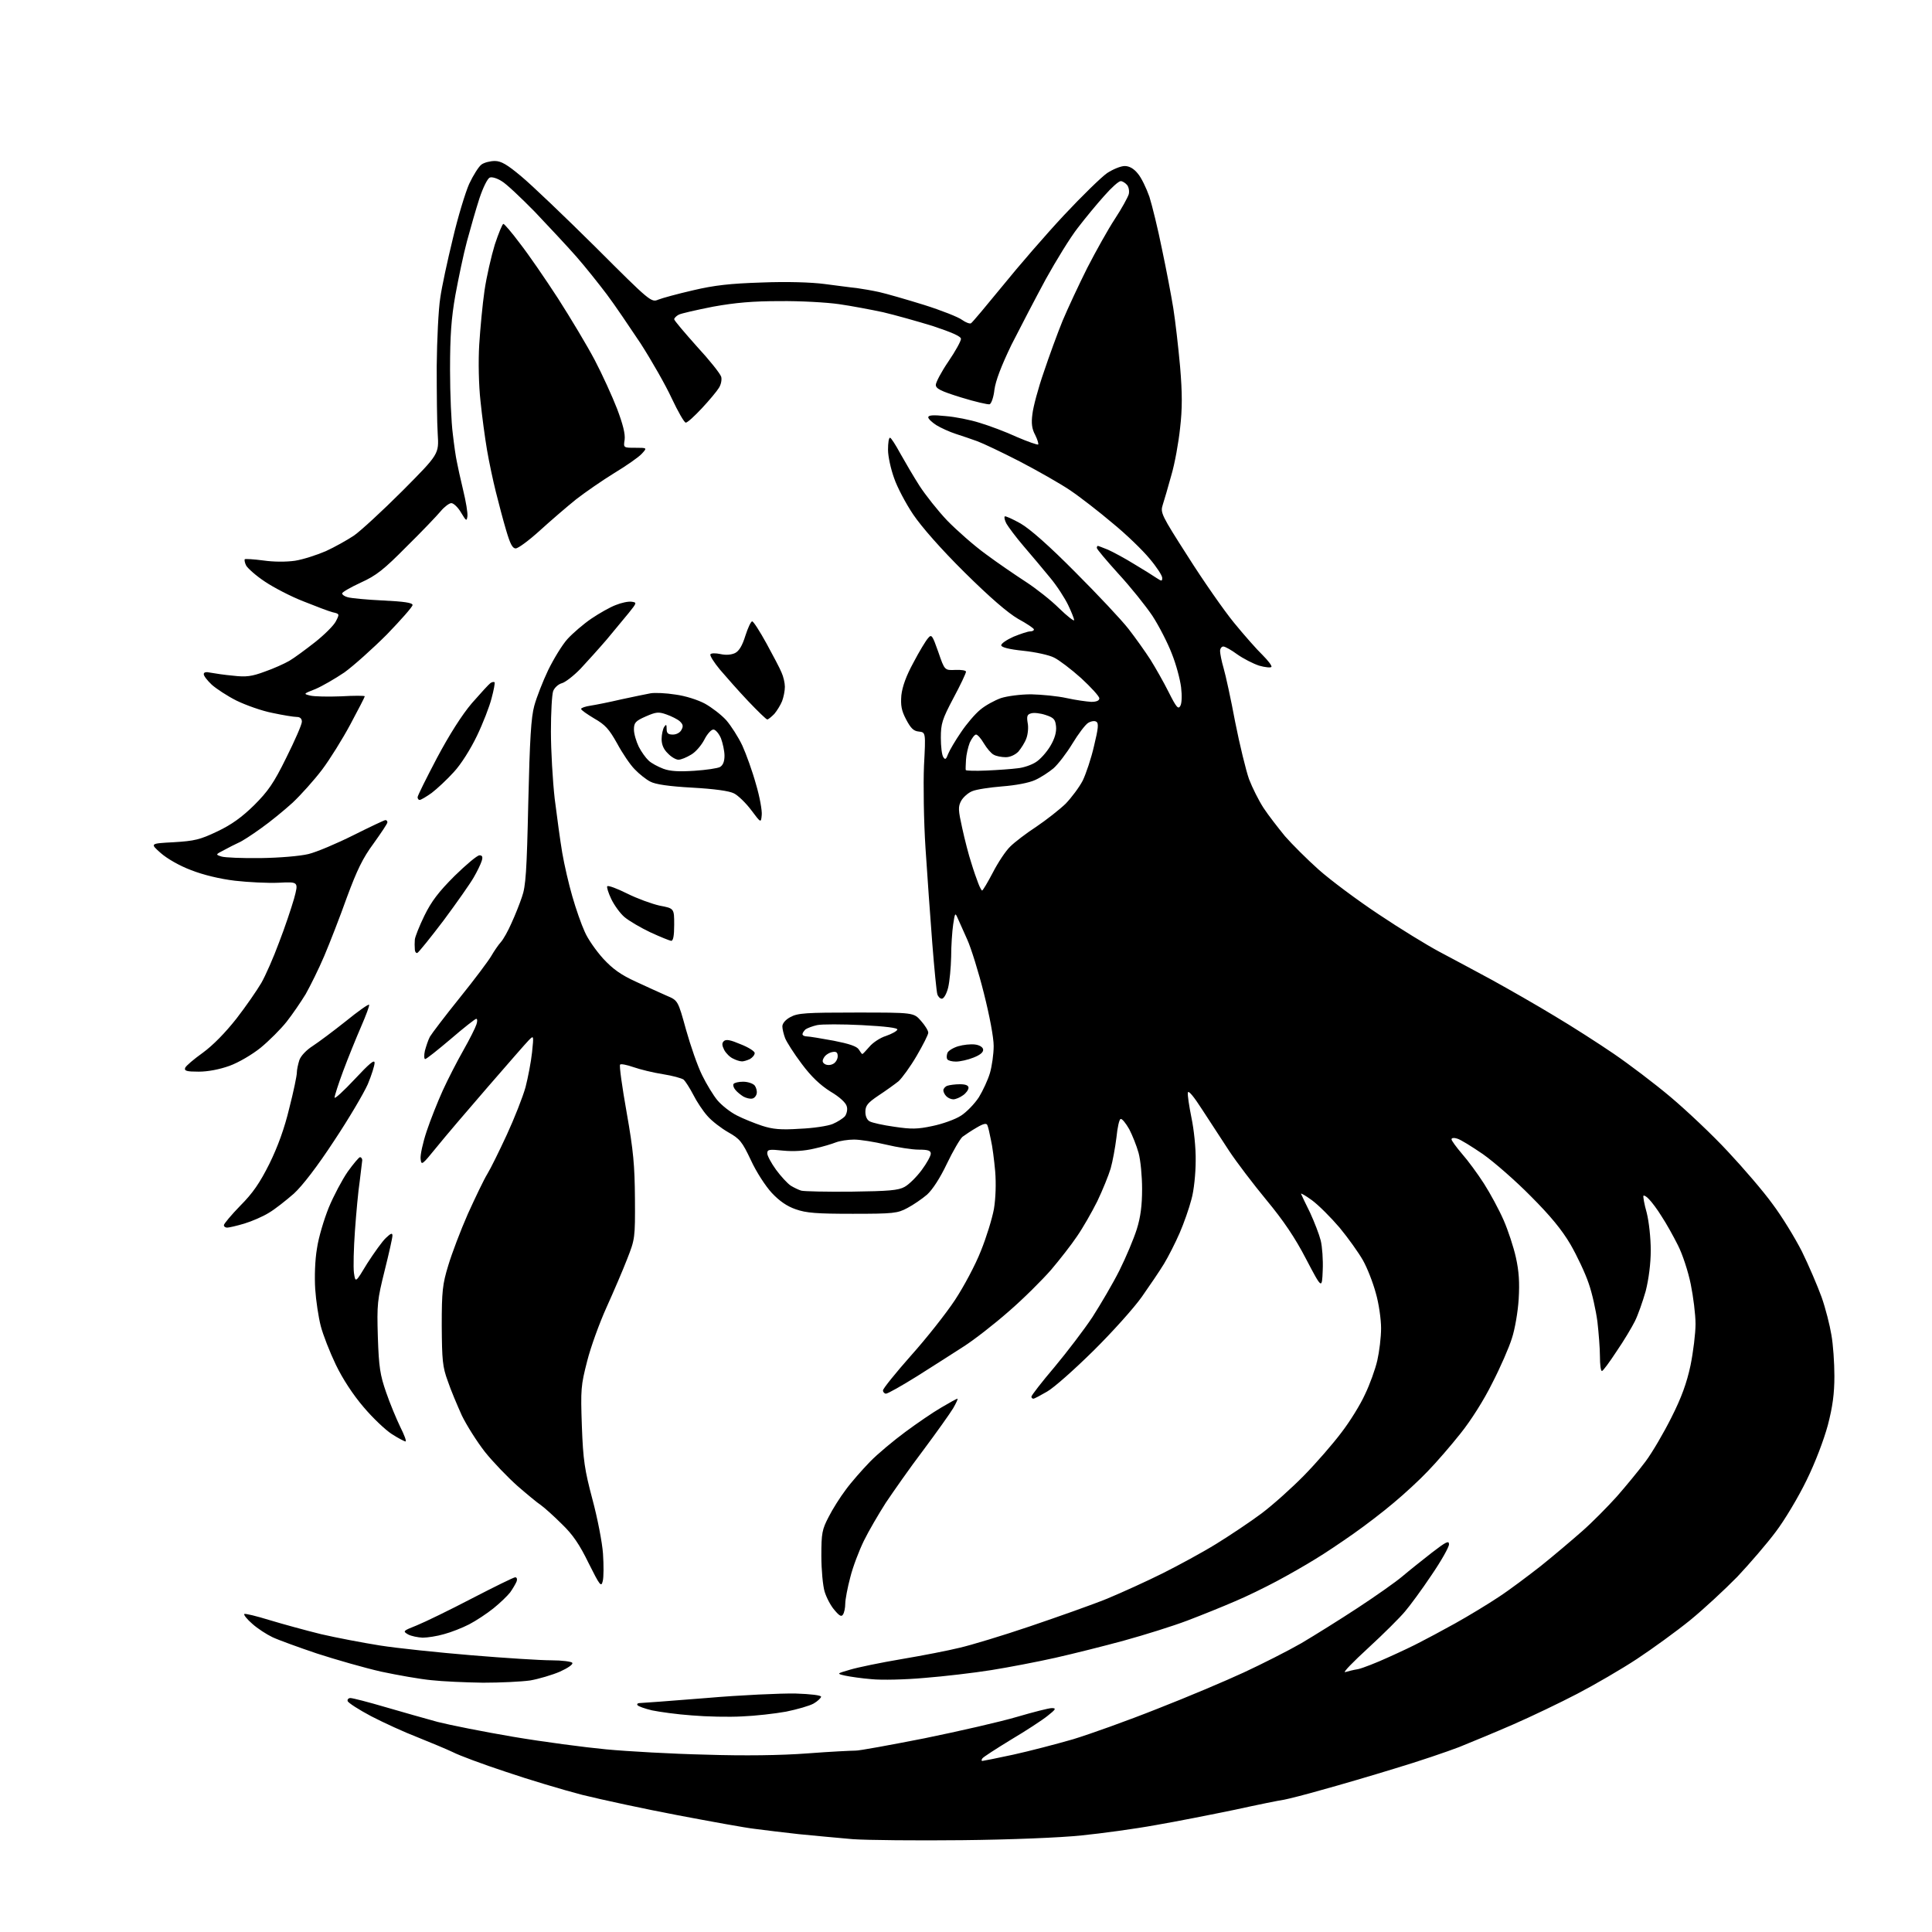 <?xml version="1.0" encoding="UTF-8" standalone="no"?>
<svg 
  version="1.1" 
  xmlns="http://www.w3.org/2000/svg" 
  xmlns:xlink="http://www.w3.org/1999/xlink" 
  xmlns:svg="http://www.w3.org/2000/svg"
  xmlns:rdf="http://www.w3.org/1999/02/22-rdf-syntax-ns#"
  xmlns:cc="http://creativecommons.org/ns#"
  xmlns:dc="http://purl.org/dc/elements/1.1/"
  viewBox="0 0 768 768"
  width="768"
  height="768"
>
<style>svg {background-color: white; }</style>"
<path stroke="none" fill="black" fill-rule="evenodd" d="M382.5,731.5C364.4,731.7 344.8,731.5 339.0,731.1C333.2,730.6 323.6,729.7 317.5,729.1C311.4,728.4 303.6,727.5 300.0,727.0C296.4,726.6 282.7,724.1 269.5,721.6C256.3,719.1 239.2,715.4 231.5,713.5C223.8,711.5 210.1,707.4 201.0,704.3C191.9,701.3 182.5,697.8 180.0,696.5C177.5,695.3 171.2,692.7 166.0,690.6C160.8,688.6 152.5,684.8 147.5,682.2C142.6,679.6 138.4,676.9 138.2,676.2C138.0,675.6 138.5,675.0 139.3,675.0C140.2,675.0 146.4,676.6 153.2,678.6C160.0,680.6 169.3,683.2 174.0,684.5C178.7,685.7 192.2,688.4 204.0,690.4C215.8,692.4 232.5,694.6 241.0,695.4C249.5,696.2 267.3,697.2 280.5,697.5C295.8,698.0 310.5,697.8 321.0,697.0C330.1,696.3 338.6,695.9 340.0,695.9C341.3,696.0 353.7,693.7 367.5,691.0C381.2,688.2 397.8,684.4 404.2,682.5C410.7,680.6 416.9,679.0 418.1,679.0C420.0,679.0 419.7,679.5 416.4,682.1C414.3,683.8 407.7,688.1 401.8,691.6C395.9,695.2 390.8,698.5 390.5,699.0C390.1,699.6 390.1,700.0 390.5,700.0C390.8,700.0 396.3,698.9 402.8,697.5C409.2,696.1 419.9,693.3 426.5,691.4C433.1,689.4 448.2,684.0 460.0,679.3C471.8,674.7 487.4,668.1 494.5,664.8C501.6,661.5 511.9,656.3 517.3,653.2C522.7,650.0 532.8,643.7 539.8,639.1C546.8,634.5 554.8,628.9 557.5,626.6C560.2,624.3 565.5,620.1 569.2,617.2C574.9,612.8 576.0,612.3 576.0,613.9C576.0,615.0 572.9,620.5 569.0,626.2C565.2,631.9 560.4,638.4 558.5,640.6C556.6,642.9 550.1,649.4 544.0,655.0C537.9,660.6 533.7,664.9 534.7,664.7C535.7,664.4 538.0,663.8 539.9,663.5C541.7,663.1 547.1,661.0 551.9,658.8C556.6,656.7 562.3,654.0 564.5,652.8C566.7,651.7 572.9,648.4 578.3,645.4C583.7,642.4 591.6,637.6 595.8,634.8C600.1,632.0 607.5,626.4 612.5,622.5C617.5,618.5 624.8,612.3 628.9,608.7C632.9,605.2 639.1,598.9 642.7,594.9C646.3,590.8 651.4,584.6 654.1,581.0C656.8,577.4 661.4,569.5 664.4,563.5C668.4,555.6 670.5,549.8 672.0,542.8C673.1,537.4 674.0,530.0 674.0,526.3C674.0,522.5 673.1,515.4 672.1,510.5C671.1,505.5 668.8,498.5 667.0,495.0C665.2,491.4 662.3,486.2 660.5,483.5C658.8,480.7 656.5,477.7 655.5,476.7C654.6,475.7 653.6,475.1 653.3,475.3C653.1,475.6 653.6,478.6 654.6,482.1C655.5,485.7 656.2,492.2 656.2,497.0C656.2,502.3 655.4,508.4 654.2,513.2C653.0,517.4 651.1,522.8 649.9,525.2C648.7,527.6 645.5,533.0 642.6,537.2C639.8,541.5 637.2,545.0 636.8,545.0C636.3,545.0 636.0,542.4 636.0,539.2C636.0,536.0 635.5,529.8 635.0,525.4C634.4,520.9 632.9,514.0 631.5,510.1C630.2,506.2 626.9,499.2 624.3,494.7C620.9,488.9 616.3,483.3 608.5,475.5C602.5,469.4 593.9,461.9 589.5,458.8C585.1,455.8 580.5,452.9 579.2,452.6C578.0,452.2 577.0,452.3 577.0,452.9C577.0,453.4 578.9,456.0 581.2,458.7C583.5,461.3 587.4,466.6 589.9,470.5C592.4,474.4 595.9,480.9 597.7,485.0C599.5,489.1 601.7,495.8 602.6,499.9C603.8,505.3 604.1,509.8 603.7,516.4C603.4,521.4 602.2,528.4 601.0,532.0C599.9,535.6 596.4,543.6 593.2,549.8C589.9,556.5 584.7,564.7 580.6,569.8C576.8,574.6 571.0,581.3 567.6,584.8C564.3,588.3 558.1,594.0 554.0,597.4C549.9,600.9 542.7,606.4 538.0,609.7C533.3,613.0 526.5,617.6 522.8,619.8C519.1,622.1 512.3,626.0 507.6,628.5C502.9,631.0 495.4,634.7 490.8,636.6C486.2,638.6 477.8,642.0 472.0,644.2C466.2,646.4 455.0,649.9 447.0,652.1C439.0,654.3 426.6,657.4 419.5,659.0C412.4,660.6 400.9,662.8 394.0,663.9C387.1,665.0 375.2,666.4 367.5,667.0C359.8,667.7 350.4,667.9 346.5,667.5C342.6,667.2 337.9,666.5 336.0,666.1C332.5,665.3 332.5,665.3 338.0,663.7C341.0,662.8 350.2,660.9 358.5,659.5C366.8,658.1 377.1,656.1 381.5,655.0C385.9,654.0 398.5,650.2 409.4,646.5C420.3,642.8 434.2,637.9 440.1,635.5C446.1,633.0 456.0,628.5 462.2,625.4C468.4,622.3 478.0,617.1 483.5,613.7C489.0,610.3 497.1,604.9 501.5,601.6C505.9,598.3 513.5,591.5 518.4,586.5C523.2,581.6 529.9,573.9 533.2,569.5C536.6,565.1 540.8,558.3 542.6,554.3C544.5,550.4 546.7,544.3 547.5,540.8C548.3,537.3 549.0,531.6 549.0,528.0C549.0,524.4 548.1,518.1 546.9,514.0C545.8,509.9 543.5,504.0 541.8,501.0C540.1,498.0 535.9,492.1 532.5,488.0C529.0,483.9 524.1,479.0 521.5,477.1C518.9,475.2 516.9,474.1 517.2,474.6C517.4,475.1 519.0,478.5 520.8,482.1C522.5,485.8 524.4,490.7 525.0,493.1C525.6,495.5 526.0,500.9 525.8,505.0C525.5,512.5 525.5,512.5 519.2,500.5C514.8,492.0 510.2,485.2 503.4,477.0C498.2,470.7 491.5,461.9 488.6,457.5C485.7,453.1 480.9,445.7 477.9,441.1C474.5,435.8 472.4,433.3 472.2,434.3C472.0,435.2 472.7,439.7 473.6,444.2C474.6,448.9 475.4,456.4 475.3,461.5C475.3,466.4 474.6,473.4 473.6,476.8C472.7,480.3 470.6,486.3 468.9,490.2C467.2,494.1 464.4,499.6 462.7,502.4C461.0,505.2 457.0,511.1 453.9,515.5C450.8,519.9 442.1,529.6 434.6,537.0C427.1,544.4 418.9,551.7 416.2,553.2C413.6,554.7 411.2,556.0 410.8,556.0C410.3,556.0 410.0,555.6 410.0,555.2C410.0,554.7 414.1,549.4 419.2,543.4C424.2,537.4 431.0,528.5 434.3,523.5C437.5,518.5 442.4,510.2 445.0,505.0C447.6,499.8 450.7,492.4 451.9,488.6C453.4,483.8 454.0,479.2 454.0,472.6C454.0,467.6 453.4,461.2 452.6,458.3C451.8,455.4 450.1,451.2 448.9,448.9C447.6,446.6 446.1,444.7 445.5,444.8C444.9,444.9 444.2,448.2 443.8,452.2C443.3,456.2 442.3,461.7 441.5,464.5C440.7,467.2 438.3,473.1 436.2,477.5C434.0,481.9 430.4,488.2 428.1,491.5C425.9,494.8 421.2,500.8 417.8,504.8C414.3,508.8 406.8,516.3 401.0,521.3C395.2,526.4 387.1,532.7 383.0,535.3C378.9,538.0 370.6,543.2 364.5,547.1C358.4,550.9 352.9,554.0 352.2,554.0C351.6,554.0 351.0,553.4 351.0,552.7C351.0,552.0 356.0,545.8 362.1,538.9C368.2,532.1 376.1,522.1 379.6,516.8C383.1,511.5 387.8,502.7 389.9,497.3C392.1,491.9 394.4,484.4 395.1,480.6C395.8,476.4 396.0,470.5 395.6,465.6C395.2,461.2 394.5,455.6 393.9,453.1C393.4,450.5 392.8,447.9 392.5,447.3C392.2,446.4 391.0,446.6 388.3,448.2C386.2,449.4 383.7,451.1 382.6,451.9C381.6,452.8 378.8,457.6 376.4,462.6C373.7,468.3 370.7,472.9 368.5,474.9C366.5,476.6 363.0,479.0 360.7,480.2C356.8,482.3 355.2,482.5 339.0,482.5C324.7,482.5 320.5,482.2 316.3,480.7C312.8,479.5 309.8,477.4 306.8,474.2C304.3,471.5 300.6,465.8 298.5,461.2C295.0,453.8 294.1,452.7 289.5,450.1C286.7,448.5 282.9,445.6 281.2,443.6C279.4,441.6 276.9,437.8 275.6,435.2C274.2,432.5 272.5,429.9 271.8,429.2C271.0,428.6 267.3,427.6 263.5,427.0C259.6,426.4 254.4,425.1 251.8,424.2C249.2,423.3 246.8,422.8 246.5,423.2C246.1,423.5 247.3,432.1 249.1,442.2C251.8,457.5 252.3,463.2 252.4,476.5C252.5,492.2 252.4,492.6 249.3,500.5C247.6,504.9 243.9,513.5 241.1,519.7C238.3,525.9 234.8,535.5 233.4,541.1C230.9,550.8 230.8,552.3 231.3,566.9C231.8,580.5 232.4,584.3 235.5,596.0C237.5,603.4 239.4,613.2 239.7,617.6C240.0,622.1 240.0,627.0 239.6,628.5C239.0,631.0 238.5,630.4 234.0,621.4C230.4,614.0 227.7,610.0 223.3,605.8C220.1,602.6 216.4,599.3 215.0,598.3C213.6,597.4 209.4,593.9 205.6,590.6C201.8,587.2 196.0,581.2 192.8,577.2C189.6,573.1 185.5,566.6 183.6,562.7C181.8,558.7 179.2,552.6 178.0,549.0C175.9,543.3 175.7,540.7 175.6,527.0C175.6,513.3 175.9,510.5 178.2,503.0C179.6,498.3 183.1,489.1 186.0,482.5C189.0,475.9 192.4,468.8 193.7,466.7C195.0,464.6 198.5,457.5 201.5,451.0C204.5,444.5 207.8,436.1 208.9,432.2C209.9,428.3 211.1,422.1 211.5,418.3C212.2,411.5 212.2,411.5 210.2,413.5C209.1,414.6 201.8,423.0 193.9,432.1C186.0,441.2 176.8,452.0 173.5,456.1C167.8,463.1 167.5,463.4 167.2,460.7C167.0,459.2 168.1,454.2 169.6,449.7C171.1,445.2 174.0,437.9 176.0,433.5C178.0,429.1 181.7,421.9 184.2,417.5C186.7,413.1 189.0,408.5 189.4,407.2C189.8,406.0 189.8,405.0 189.3,405.0C188.9,405.0 184.3,408.6 179.2,413.0C174.0,417.4 169.5,421.0 169.0,421.0C168.6,421.0 168.5,419.5 168.9,417.7C169.4,415.9 170.2,413.4 170.9,412.1C171.6,410.9 176.9,403.9 182.7,396.7C188.6,389.4 194.2,381.9 195.3,380.0C196.4,378.1 198.1,375.6 199.1,374.5C200.1,373.4 202.0,370.0 203.3,367.0C204.7,364.0 206.6,359.2 207.5,356.5C209.0,352.3 209.4,346.4 210.0,319.0C210.6,293.7 211.1,285.2 212.4,280.5C213.3,277.2 215.8,270.8 217.9,266.4C220.1,261.9 223.5,256.3 225.6,254.0C227.7,251.7 232.0,248.0 235.1,245.9C238.2,243.8 242.6,241.3 244.8,240.5C247.0,239.6 249.8,239.0 251.1,239.2C253.2,239.5 253.2,239.6 249.9,243.7C248.0,246.0 244.1,250.7 241.2,254.2C238.2,257.7 233.5,262.9 230.8,265.8C228.0,268.7 224.6,271.3 223.3,271.6C221.9,272.0 220.4,273.4 219.9,274.7C219.4,276.0 219.0,283.3 219.0,290.8C219.0,298.3 219.7,310.4 220.5,317.5C221.4,324.6 222.7,334.3 223.5,339.0C224.3,343.7 226.1,351.5 227.5,356.3C228.9,361.2 231.1,367.5 232.4,370.3C233.6,373.2 237.0,378.0 239.8,381.1C243.6,385.2 246.8,387.5 252.7,390.2C257.0,392.2 262.5,394.7 265.0,395.8C269.5,397.7 269.5,397.7 272.7,409.3C274.5,415.7 277.3,423.8 279.1,427.4C280.8,430.9 283.6,435.5 285.2,437.4C286.9,439.4 290.3,442.1 292.9,443.4C295.4,444.7 299.9,446.5 302.9,447.5C307.2,448.9 310.4,449.2 317.9,448.7C323.2,448.5 329.1,447.6 331.0,446.8C332.9,446.0 335.1,444.6 335.9,443.7C336.6,442.7 337.0,441.0 336.6,439.8C336.3,438.4 333.7,436.0 330.1,433.9C326.0,431.3 322.5,428.0 318.7,422.9C315.6,418.8 312.7,414.2 312.1,412.7C311.5,411.1 311.0,409.0 311.0,408.0C311.0,406.8 312.3,405.3 314.2,404.3C317.1,402.7 320.4,402.5 340.3,402.5C363.2,402.5 363.2,402.5 366.1,405.8C367.7,407.6 369.0,409.7 369.0,410.5C369.0,411.3 366.9,415.4 364.4,419.7C361.9,424.0 358.6,428.5 357.2,429.8C355.7,431.0 352.1,433.6 349.2,435.5C344.9,438.4 344.0,439.5 344.0,442.0C344.0,443.8 344.7,445.3 345.8,445.8C346.7,446.3 351.1,447.3 355.5,447.9C362.2,448.9 364.7,448.9 370.7,447.6C374.6,446.8 379.7,445.0 382.0,443.5C384.2,442.1 387.4,438.8 389.1,436.2C390.7,433.6 392.7,429.3 393.5,426.6C394.3,423.9 395.0,419.0 395.0,415.8C395.0,412.4 393.4,403.9 391.1,394.8C389.0,386.4 386.0,376.8 384.5,373.5C383.0,370.2 381.3,366.4 380.7,365.0C379.7,362.7 379.6,362.8 378.9,367.5C378.5,370.2 378.1,376.0 378.1,380.3C378.0,384.6 377.5,390.1 376.9,392.6C376.3,395.0 375.2,397.0 374.4,397.0C373.7,397.0 372.9,396.2 372.6,395.2C372.3,394.3 371.4,385.2 370.6,375.0C369.8,364.8 368.6,347.8 367.9,337.1C367.2,326.4 367.0,311.7 367.3,304.4C368.0,291.1 368.0,291.1 365.2,290.8C363.1,290.6 362.0,289.4 360.2,286.0C358.3,282.4 358.0,280.4 358.3,276.4C358.7,272.9 360.2,268.7 363.1,263.4C365.4,259.0 368.0,254.7 368.9,253.7C370.3,252.0 370.6,252.4 373.0,259.2C375.5,266.5 375.5,266.5 379.8,266.3C382.1,266.2 384.0,266.5 384.0,267.0C384.0,267.6 381.8,272.3 379.0,277.5C374.5,286.0 374.0,287.7 374.0,293.3C374.0,296.7 374.4,300.2 375.0,301.0C375.7,302.1 376.1,301.9 376.9,299.7C377.5,298.2 379.8,294.3 382.0,291.1C384.2,287.8 387.6,283.8 389.7,282.1C391.7,280.4 395.4,278.4 397.9,277.5C400.4,276.7 405.7,276.0 409.9,276.0C414.1,276.1 420.4,276.7 424.0,277.5C427.6,278.3 432.0,278.9 433.8,279.0C435.9,279.0 437.0,278.5 437.0,277.6C437.0,276.8 433.7,273.2 429.8,269.6C425.8,266.0 420.9,262.3 419.0,261.4C417.1,260.4 411.6,259.2 406.8,258.7C401.0,258.1 398.0,257.3 398.0,256.5C398.0,255.8 400.2,254.3 402.9,253.1C405.6,252.0 408.6,251.0 409.4,251.0C410.3,251.0 411.0,250.7 411.0,250.2C411.0,249.8 408.2,247.9 404.7,246.0C400.6,243.6 393.6,237.6 383.4,227.5C374.1,218.3 366.3,209.4 363.0,204.5C360.1,200.2 356.6,193.6 355.4,190.0C354.1,186.4 353.0,181.4 353.0,178.8C353.0,176.1 353.3,174.0 353.8,174.0C354.2,174.0 356.0,176.8 357.9,180.3C359.8,183.7 363.2,189.5 365.5,193.1C367.9,196.8 372.8,203.0 376.5,206.9C380.3,210.8 387.2,216.9 391.9,220.3C396.6,223.8 403.8,228.7 407.8,231.3C411.8,233.9 417.8,238.6 421.0,241.8C424.3,245.0 427.0,247.1 427.0,246.5C427.0,246.0 425.9,243.2 424.6,240.5C423.3,237.8 420.1,232.8 417.4,229.6C414.7,226.3 410.0,220.7 406.9,217.1C403.8,213.5 400.8,209.4 400.1,208.2C399.4,206.9 399.1,205.6 399.4,205.3C399.6,205.0 402.5,206.3 405.7,208.1C409.5,210.3 417.1,217.0 427.5,227.5C436.3,236.3 445.8,246.4 448.6,250.0C451.4,253.6 455.3,259.1 457.3,262.2C459.3,265.4 462.6,271.2 464.6,275.2C467.6,281.2 468.4,282.1 469.2,280.6C469.8,279.6 469.9,276.5 469.5,273.2C469.1,270.0 467.5,264.0 465.8,259.8C464.2,255.6 460.7,248.8 458.1,244.8C455.4,240.8 449.4,233.3 444.6,228.1C439.9,222.9 436.0,218.3 436.0,217.8C436.0,217.4 436.2,217.0 436.4,217.0C436.6,217.0 438.4,217.7 440.4,218.5C442.4,219.4 447.1,221.9 450.8,224.2C454.5,226.4 458.5,228.9 459.8,229.8C461.8,231.1 462.0,231.1 462.0,229.7C462.0,228.8 459.8,225.4 457.0,222.1C454.3,218.8 447.7,212.4 442.3,208.0C437.0,203.5 429.4,197.6 425.4,194.9C421.4,192.2 412.4,187.1 405.3,183.4C398.3,179.8 390.7,176.2 388.5,175.4C386.3,174.6 382.5,173.3 380.0,172.5C377.5,171.7 374.0,170.1 372.2,169.0C370.5,167.9 369.0,166.5 369.0,165.9C369.0,165.0 371.0,164.9 375.9,165.4C379.7,165.7 385.8,166.9 389.5,168.1C393.2,169.2 399.9,171.7 404.2,173.7C408.6,175.6 412.4,176.9 412.7,176.7C412.9,176.4 412.4,174.7 411.5,172.9C410.2,170.5 409.9,168.3 410.4,164.6C410.7,161.8 412.7,154.3 414.9,148.0C417.0,141.7 420.4,132.4 422.4,127.5C424.5,122.5 428.9,113.1 432.2,106.5C435.6,99.9 440.5,91.1 443.2,87.0C445.9,82.9 448.3,78.5 448.7,77.2C449.0,76.0 448.7,74.3 448.0,73.5C447.3,72.7 446.2,72.0 445.5,72.0C444.7,72.0 441.8,74.6 439.0,77.8C436.2,80.9 431.4,86.7 428.5,90.5C425.5,94.3 419.8,103.6 415.7,111.0C411.7,118.4 405.6,130.1 402.1,137.0C398.0,145.5 395.8,151.3 395.3,154.9C395.0,157.8 394.1,160.4 393.4,160.7C392.8,160.9 387.6,159.7 382.1,158.0C374.0,155.5 372.0,154.5 372.0,153.0C372.0,152.0 374.2,147.8 377.0,143.7C379.8,139.6 382.0,135.6 382.0,134.7C382.0,133.7 378.3,132.1 370.8,129.6C364.6,127.7 355.7,125.2 351.0,124.1C346.3,123.1 338.4,121.6 333.5,120.9C328.6,120.2 318.0,119.6 310.0,119.7C299.3,119.7 292.4,120.3 283.5,121.9C276.9,123.2 270.7,124.6 269.8,125.1C268.8,125.6 268.0,126.5 268.0,126.9C268.0,127.4 272.1,132.2 277.0,137.7C282.0,143.1 286.3,148.5 286.7,149.8C287.0,151.0 286.6,153.0 285.7,154.3C284.9,155.6 281.9,159.2 279.0,162.3C276.1,165.4 273.3,168.0 272.6,168.0C272.0,168.0 269.5,163.6 267.0,158.3C264.6,153.1 259.0,143.3 254.7,136.6C250.3,130.0 244.3,121.1 241.2,117.0C238.1,112.9 232.7,106.1 229.1,102.0C225.5,97.9 218.0,89.9 212.6,84.2C207.1,78.6 201.2,73.0 199.4,72.0C197.7,70.9 195.5,70.2 194.7,70.6C193.8,70.9 192.0,74.6 190.6,78.8C189.2,83.1 187.0,90.8 185.6,96.0C184.2,101.2 182.2,110.9 181.0,117.4C179.4,126.5 178.9,133.4 178.9,146.9C178.9,156.6 179.4,168.1 180.0,172.5C180.5,176.9 181.2,181.8 181.6,183.5C181.9,185.2 183.0,190.2 184.1,194.8C185.2,199.3 186.0,204.0 185.8,205.3C185.5,207.3 185.3,207.1 183.3,203.8C182.1,201.7 180.3,200.0 179.4,200.0C178.6,200.0 176.6,201.5 175.2,203.2C173.7,205.0 167.6,211.4 161.6,217.3C152.6,226.4 149.6,228.8 143.4,231.6C139.3,233.5 136.0,235.4 136.0,235.9C136.0,236.4 137.0,237.1 138.2,237.4C139.5,237.8 145.8,238.4 152.2,238.7C160.6,239.1 164.0,239.6 164.0,240.5C164.0,241.2 159.4,246.4 153.8,252.2C148.1,257.9 140.5,264.7 136.9,267.3C133.2,269.8 128.0,272.8 125.4,273.9C120.6,275.8 120.5,275.8 123.3,276.5C124.9,276.9 130.4,277.0 135.6,276.8C140.8,276.5 145.0,276.5 145.0,276.8C145.0,277.1 142.4,282.1 139.3,287.9C136.2,293.7 131.1,301.9 128.0,306.0C124.8,310.2 119.6,316.0 116.3,319.1C113.0,322.1 107.4,326.7 103.7,329.3C100.1,331.9 96.1,334.5 94.8,335.0C93.5,335.6 90.9,336.9 89.1,337.9C85.6,339.7 85.6,339.7 88.1,340.5C89.4,340.9 96.4,341.2 103.6,341.1C111.2,341.0 119.3,340.3 122.6,339.5C125.9,338.7 133.9,335.3 140.5,332.0C147.1,328.7 152.8,326.0 153.2,326.0C153.7,326.0 154.0,326.4 154.0,326.9C154.0,327.4 151.5,331.1 148.5,335.3C144.2,341.1 141.9,345.9 137.9,356.7C135.2,364.3 131.1,374.8 128.9,380.0C126.7,385.2 123.3,392.0 121.5,395.2C119.6,398.3 116.2,403.3 113.9,406.2C111.6,409.1 107.0,413.7 103.6,416.5C100.1,419.3 94.8,422.4 91.2,423.7C87.3,425.1 82.7,426.0 79.0,426.0C74.2,426.0 73.2,425.7 73.6,424.5C73.9,423.7 77.1,421.0 80.6,418.5C84.7,415.5 89.5,410.6 94.0,404.9C97.8,400.0 102.2,393.6 103.9,390.7C105.5,387.9 108.7,380.7 110.9,374.7C113.2,368.8 115.8,361.0 116.9,357.2C118.7,350.5 118.7,350.5 110.8,350.9C106.5,351.1 98.6,350.7 93.4,350.1C87.5,349.4 80.8,347.8 76.0,345.9C71.4,344.2 66.4,341.3 63.9,339.1C59.6,335.3 59.6,335.3 69.0,334.8C77.3,334.3 79.5,333.8 86.4,330.5C92.1,327.8 96.2,324.8 101.0,320.1C106.5,314.6 108.8,311.4 113.8,301.2C117.2,294.4 120.0,288.0 120.0,286.9C120.0,285.7 119.3,285.0 118.0,285.0C116.8,285.0 112.5,284.3 108.3,283.4C104.1,282.6 97.7,280.3 94.0,278.5C90.4,276.7 86.0,273.8 84.2,272.2C82.4,270.5 81.0,268.7 81.0,268.0C81.0,267.2 81.9,267.0 83.7,267.4C85.3,267.7 89.3,268.3 92.7,268.6C97.8,269.2 100.1,268.9 105.2,267.0C108.7,265.8 113.1,263.8 115.0,262.7C116.9,261.6 121.5,258.2 125.2,255.3C129.0,252.3 132.7,248.6 133.5,247.0C135.0,244.1 135.0,244.0 132.3,243.4C130.7,243.0 125.5,241.0 120.5,239.0C115.6,237.1 108.7,233.5 105.3,231.2C101.8,228.9 98.6,226.0 97.9,224.9C97.3,223.8 97.1,222.6 97.3,222.3C97.6,222.1 100.9,222.3 104.7,222.8C108.9,223.4 113.8,223.4 117.3,222.9C120.5,222.4 126.0,220.6 129.5,219.1C133.0,217.5 138.0,214.7 140.7,212.9C143.3,211.1 152.0,203.1 160.0,195.1C174.5,180.5 174.5,180.5 174.0,172.5C173.7,168.1 173.6,155.9 173.6,145.5C173.7,135.1 174.3,122.9 175.0,118.5C175.6,114.1 177.9,103.5 180.0,94.9C182.0,86.3 185.0,76.5 186.5,73.1C188.1,69.7 190.3,66.2 191.4,65.4C192.5,64.6 194.9,64.0 196.7,64.0C199.2,64.0 201.6,65.4 207.2,70.1C211.2,73.4 224.5,86.1 236.7,98.2C258.5,120.0 258.9,120.3 261.7,119.1C263.2,118.5 269.4,116.8 275.5,115.4C284.0,113.4 290.2,112.7 302.8,112.3C312.9,111.9 322.5,112.2 327.8,112.9C332.6,113.5 338.3,114.3 340.5,114.5C342.7,114.8 346.8,115.5 349.5,116.1C352.2,116.7 360.2,119.0 367.3,121.2C374.3,123.4 381.1,126.1 382.5,127.2C383.9,128.2 385.5,128.8 386.0,128.5C386.6,128.1 392.2,121.4 398.5,113.7C404.8,105.9 415.8,93.2 422.9,85.6C430.1,77.9 437.8,70.4 440.1,68.8C442.4,67.3 445.5,66.0 447.1,66.0C448.9,66.0 450.7,67.0 452.3,69.0C453.7,70.6 455.7,74.8 456.9,78.2C458.0,81.7 460.3,91.0 461.9,99.0C463.6,107.0 465.6,117.5 466.4,122.5C467.2,127.5 468.4,137.9 469.1,145.7C470.0,156.3 470.0,162.5 469.1,170.2C468.5,175.9 467.0,184.3 465.6,189.0C464.3,193.7 462.8,198.9 462.2,200.7C461.2,203.8 461.7,204.8 472.2,221.2C478.2,230.7 486.5,242.6 490.5,247.5C494.5,252.4 499.7,258.3 501.9,260.4C504.1,262.6 505.7,264.7 505.4,265.1C505.2,265.5 502.9,265.3 500.5,264.6C498.1,263.8 494.2,261.8 491.8,260.1C489.5,258.4 487.0,257.0 486.3,257.0C485.6,257.0 485.0,257.8 485.0,258.8C485.0,259.8 485.6,262.9 486.4,265.6C487.2,268.3 489.3,277.9 491.0,287.0C492.8,296.1 495.3,306.3 496.5,309.7C497.8,313.1 500.4,318.3 502.3,321.2C504.2,324.1 508.1,329.1 510.8,332.4C513.6,335.6 519.6,341.6 524.2,345.7C528.8,349.8 539.5,357.8 548.1,363.5C556.6,369.2 567.4,375.8 572.1,378.3C576.7,380.7 586.1,385.8 593.0,389.5C599.9,393.3 611.1,399.7 618.0,403.9C624.9,408.0 635.5,414.8 641.5,418.9C647.5,423.0 657.7,430.7 664.1,436.1C670.5,441.5 680.8,451.2 686.9,457.8C693.0,464.3 701.0,473.6 704.6,478.6C708.3,483.5 713.5,492.0 716.3,497.5C719.0,503.0 722.5,511.2 724.1,515.6C725.7,520.1 727.4,526.9 728.0,530.6C728.7,534.4 729.2,541.8 729.2,547.0C729.2,554.0 728.5,559.2 726.6,566.5C725.0,572.4 721.6,581.4 718.1,588.5C714.9,595.1 709.4,604.3 705.9,608.9C702.4,613.6 695.5,621.6 690.6,626.8C685.6,631.9 677.2,639.7 671.8,644.1C666.5,648.4 657.0,655.3 650.8,659.4C644.6,663.5 633.9,669.7 627.0,673.3C620.1,676.9 608.6,682.4 601.5,685.5C594.4,688.6 584.7,692.6 580.0,694.5C575.3,696.3 563.9,700.2 554.5,703.0C545.1,705.9 532.1,709.7 525.5,711.5C518.9,713.4 512.1,715.1 510.5,715.4C508.9,715.6 500.0,717.4 490.9,719.4C481.7,721.3 467.6,724.1 459.4,725.5C451.2,727.0 438.0,728.8 430.0,729.6C421.7,730.5 401.4,731.3 382.5,731.5zM295.0,682.3C289.8,682.6 280.8,682.4 275.0,681.9C269.2,681.5 262.1,680.5 259.2,679.9C256.3,679.2 253.7,678.3 253.4,677.8C253.1,677.4 253.5,677.0 254.2,677.0C255.0,677.0 266.9,676.1 280.7,675.0C294.5,673.8 310.5,673.1 316.2,673.2C322.3,673.4 326.5,673.9 326.4,674.5C326.3,675.0 325.0,676.3 323.4,677.2C321.8,678.1 316.9,679.5 312.5,680.4C308.1,681.2 300.2,682.1 295.0,682.3zM192.0,668.9C185.1,668.8 175.9,668.4 171.5,667.9C167.1,667.5 158.1,665.9 151.5,664.5C144.9,663.0 133.4,659.7 126.0,657.3C118.6,654.8 110.6,651.9 108.3,650.8C106.0,649.7 102.4,647.4 100.3,645.5C98.2,643.7 96.8,641.9 97.1,641.6C97.4,641.3 101.9,642.4 107.1,644.0C112.4,645.6 121.5,648.1 127.6,649.6C133.6,651.0 144.1,653.0 151.0,654.1C157.9,655.2 174.3,656.9 187.5,658.0C200.7,659.1 215.0,660.0 219.2,660.0C223.4,660.0 227.2,660.5 227.5,661.0C227.9,661.6 225.7,663.1 222.6,664.5C219.6,665.8 214.2,667.4 210.8,668.0C207.3,668.5 198.9,668.9 192.0,668.9zM168.0,651.0C166.1,650.9 163.5,650.4 162.2,649.7C160.0,648.4 160.2,648.3 165.7,646.1C168.9,644.8 178.8,640.0 187.6,635.4C196.5,630.8 204.2,627.0 204.8,627.0C205.5,627.0 205.7,627.8 205.3,628.8C204.9,629.7 203.8,631.6 202.8,633.0C201.7,634.4 198.8,637.2 196.2,639.3C193.6,641.4 189.2,644.3 186.5,645.7C183.8,647.1 179.2,648.9 176.5,649.6C173.8,650.4 169.9,651.0 168.0,651.0zM335.1,641.8C334.5,642.8 333.7,642.4 331.7,640.0C330.2,638.3 328.5,635.0 327.8,632.7C327.1,630.4 326.5,624.0 326.5,618.5C326.5,609.4 326.8,608.0 329.4,603.0C330.9,600.0 334.0,595.1 336.2,592.2C338.3,589.3 342.7,584.3 345.8,581.1C348.9,577.9 355.3,572.6 359.9,569.2C364.5,565.8 370.9,561.4 374.2,559.5C377.4,557.6 380.3,556.0 380.6,556.0C380.9,556.0 380.1,557.7 378.9,559.8C377.7,561.8 372.3,569.4 367.0,576.5C361.6,583.6 355.0,593.1 352.1,597.4C349.3,601.8 345.3,608.6 343.4,612.5C341.5,616.4 339.0,622.9 338.0,627.0C336.9,631.1 336.0,635.9 336.0,637.5C336.0,639.1 335.6,641.1 335.1,641.8zM161.2,573.0C160.8,573.0 158.3,571.7 155.8,570.1C153.3,568.5 148.2,563.7 144.5,559.3C140.3,554.4 136.2,548.1 133.5,542.5C131.1,537.5 128.4,530.6 127.5,527.1C126.6,523.6 125.6,517.0 125.3,512.4C125.0,507.6 125.2,500.9 126.0,496.3C126.6,492.0 128.8,484.7 130.7,480.0C132.6,475.4 136.0,469.0 138.2,465.8C140.5,462.6 142.7,460.0 143.1,460.0C143.6,460.0 144.0,460.6 144.0,461.2C143.9,461.9 143.5,465.6 143.0,469.5C142.4,473.4 141.6,482.2 141.1,489.2C140.6,496.2 140.4,503.7 140.7,506.0C141.3,510.0 141.3,510.0 146.0,502.2C148.7,498.0 152.0,493.4 153.4,492.1C155.4,490.2 156.0,490.0 156.0,491.2C156.0,492.1 154.6,498.3 152.9,505.1C150.0,516.8 149.8,518.3 150.2,531.5C150.6,543.5 151.1,546.6 153.5,553.5C155.0,557.9 157.6,564.1 159.1,567.2C160.7,570.4 161.7,573.0 161.2,573.0zM90.3,488.0C89.6,488.0 89.0,487.6 89.0,487.0C89.0,486.5 91.9,483.0 95.5,479.3C100.5,474.3 103.3,470.2 107.1,462.6C110.4,455.9 113.1,448.5 115.0,440.5C116.7,433.9 118.0,427.6 118.0,426.4C118.0,425.2 118.5,423.0 119.0,421.4C119.6,419.7 121.8,417.4 124.3,415.8C126.6,414.3 132.5,409.9 137.4,406.0C142.2,402.1 146.4,399.1 146.7,399.4C147.0,399.6 145.5,403.6 143.5,408.2C141.5,412.8 138.3,420.7 136.4,425.8C134.5,430.9 133.0,435.6 133.0,436.3C133.0,437.0 136.6,433.7 141.0,429.0C146.8,422.8 148.9,421.0 148.9,422.5C148.9,423.6 147.7,427.4 146.2,431.0C144.6,434.6 138.6,444.8 132.8,453.5C126.2,463.6 120.2,471.4 116.8,474.5C113.7,477.2 109.3,480.7 106.9,482.1C104.5,483.6 100.1,485.5 97.1,486.4C94.1,487.3 91.0,488.0 90.3,488.0zM338.5,473.7C353.3,473.5 357.1,473.2 359.6,471.8C361.4,470.8 364.4,467.8 366.4,465.1C368.4,462.4 370.0,459.5 370.0,458.6C370.0,457.4 369.0,457.0 365.2,457.0C362.6,457.0 356.8,456.1 352.2,455.0C347.6,453.9 341.9,453.0 339.5,453.0C337.1,453.0 333.9,453.5 332.3,454.1C330.8,454.7 326.9,455.9 323.6,456.6C319.8,457.5 315.6,457.8 311.4,457.4C305.7,456.8 305.0,456.9 305.0,458.5C305.0,459.4 306.6,462.4 308.5,465.0C310.4,467.6 313.0,470.4 314.3,471.3C315.6,472.1 317.5,473.0 318.5,473.3C319.6,473.6 328.6,473.8 338.5,473.7zM299.0,436.7C298.2,436.9 296.6,436.5 295.5,435.9C294.4,435.2 293.0,434.1 292.3,433.2C291.6,432.4 291.3,431.3 291.6,430.9C291.9,430.4 293.6,430.0 295.4,430.0C297.3,430.0 299.3,430.7 300.0,431.5C300.6,432.3 301.0,433.7 300.8,434.7C300.6,435.7 299.8,436.6 299.0,436.7zM379.0,437.0C378.1,437.0 376.9,436.5 376.2,435.8C375.5,435.1 375.0,434.1 375.0,433.4C375.0,432.8 375.7,431.9 376.6,431.6C377.5,431.3 379.7,431.0 381.6,431.0C383.9,431.0 385.0,431.5 385.0,432.4C385.0,433.2 384.0,434.6 382.8,435.4C381.6,436.3 379.8,437.0 379.0,437.0zM331.2,422.9C332.2,422.4 333.0,421.0 333.0,419.9C333.0,418.4 332.5,417.9 330.9,418.2C329.7,418.4 328.2,419.3 327.6,420.3C326.8,421.6 326.8,422.3 327.9,423.0C328.8,423.5 330.1,423.5 331.2,422.9zM294.8,421.9C294.1,421.9 292.5,421.4 291.4,420.8C290.2,420.3 288.6,418.7 287.9,417.4C287.0,415.6 286.9,414.7 287.7,413.9C288.6,413.0 290.4,413.4 294.4,415.1C297.5,416.3 300.0,417.9 300.0,418.6C300.0,419.4 299.1,420.4 298.1,421.0C297.0,421.5 295.5,422.0 294.8,421.9zM380.0,422.0C378.4,422.0 376.9,421.6 376.6,421.1C376.2,420.6 376.3,419.5 376.6,418.6C376.9,417.7 378.9,416.5 380.9,415.9C382.9,415.3 385.9,415.0 387.5,415.2C389.3,415.4 390.6,416.2 390.8,417.1C391.0,418.2 389.8,419.3 387.0,420.4C384.8,421.3 381.6,422.0 380.0,422.0zM342.8,419.0C343.0,419.0 344.2,417.7 345.6,416.1C346.9,414.5 349.9,412.5 352.2,411.8C354.5,411.0 356.5,409.9 356.7,409.3C357.0,408.6 352.1,408.0 342.6,407.5C334.7,407.1 326.7,407.1 324.8,407.5C323.0,407.9 320.9,408.7 320.2,409.2C319.6,409.8 319.0,410.6 319.0,411.1C319.0,411.6 319.8,412.0 320.8,412.0C321.7,412.0 326.5,412.8 331.4,413.7C337.5,414.9 340.6,415.9 341.4,417.2C342.0,418.2 342.6,419.0 342.8,419.0zM165.9,378.8C165.4,379.0 164.9,378.3 164.9,377.3C164.8,376.3 164.8,374.6 164.9,373.5C165.0,372.4 166.7,368.1 168.7,364.0C171.5,358.3 174.3,354.6 180.7,348.2C185.3,343.7 189.7,340.0 190.6,340.0C191.7,340.0 192.0,340.6 191.5,342.2C191.1,343.5 189.7,346.4 188.3,348.8C187.0,351.1 181.6,358.8 176.4,365.8C171.1,372.8 166.4,378.6 165.9,378.8zM266.8,374.0C266.1,373.9 262.4,372.4 258.5,370.6C254.7,368.8 250.1,366.1 248.3,364.6C246.6,363.2 244.2,359.9 243.0,357.4C241.8,354.9 241.1,352.6 241.4,352.3C241.8,351.9 245.3,353.2 249.3,355.2C253.3,357.2 259.1,359.3 262.2,360.0C268.0,361.1 268.0,361.1 268.0,367.6C268.0,372.1 267.6,374.0 266.8,374.0zM390.4,354.0C390.7,354.0 392.6,350.8 394.7,346.8C396.7,342.9 399.8,338.2 401.6,336.5C403.3,334.8 408.0,331.2 412.0,328.6C416.0,325.9 421.2,321.8 423.6,319.5C425.9,317.1 429.0,313.0 430.4,310.3C431.7,307.6 433.8,301.4 434.9,296.5C436.6,289.5 436.8,287.5 435.8,286.9C435.1,286.4 433.6,286.7 432.5,287.4C431.4,288.1 428.6,291.8 426.3,295.6C424.0,299.4 420.6,303.8 418.8,305.4C417.0,306.9 413.7,309.1 411.4,310.1C409.0,311.2 403.7,312.2 398.4,312.6C393.5,313.0 388.1,313.8 386.5,314.5C384.9,315.1 382.9,316.9 382.1,318.3C380.8,320.7 380.9,322.0 382.5,329.2C383.5,333.8 385.1,340.0 386.1,343.0C387.0,346.0 388.3,349.7 388.9,351.2C389.5,352.8 390.2,354.0 390.4,354.0zM302.8,324.0C302.5,327.2 302.5,327.2 298.6,322.0C296.5,319.2 293.4,316.2 291.8,315.4C289.9,314.4 284.0,313.6 275.2,313.1C266.0,312.6 260.5,311.8 258.5,310.7C256.9,309.9 254.1,307.7 252.3,305.8C250.5,304.0 247.4,299.4 245.3,295.5C242.1,289.8 240.6,288.1 236.2,285.6C233.4,283.9 231.0,282.3 231.0,281.8C231.0,281.4 232.7,280.8 234.8,280.5C236.8,280.2 242.3,279.1 247.0,278.0C251.7,277.0 256.9,275.9 258.6,275.6C260.3,275.3 264.8,275.5 268.5,276.1C272.4,276.6 277.4,278.2 280.2,279.7C282.9,281.2 286.7,284.1 288.7,286.3C290.6,288.5 293.5,293.0 295.1,296.4C296.6,299.7 299.1,306.6 300.5,311.7C302.0,316.7 303.0,322.3 302.8,324.0zM166.8,318.0C166.4,318.0 166.0,317.5 166.0,316.9C166.0,316.3 169.5,309.3 173.7,301.3C178.6,292.1 183.6,284.2 187.6,279.5C191.1,275.5 194.4,271.9 195.0,271.5C195.6,271.1 196.3,271.0 196.6,271.2C196.8,271.5 196.3,274.3 195.4,277.6C194.6,280.8 192.0,287.5 189.6,292.5C187.1,297.7 183.3,303.8 180.4,306.9C177.7,309.9 173.7,313.6 171.6,315.2C169.5,316.7 167.3,318.0 166.8,318.0zM276.0,306.4C280.7,306.1 285.3,305.4 286.2,304.9C287.4,304.2 288.0,302.7 288.0,300.4C288.0,298.5 287.3,295.4 286.6,293.5C285.8,291.6 284.4,290.0 283.6,290.0C282.7,290.0 281.1,291.8 280.0,294.0C278.8,296.3 276.5,299.0 274.7,300.0C272.9,301.1 270.7,302.0 269.7,302.0C268.7,302.0 266.8,300.9 265.5,299.5C263.8,297.9 263.0,296.0 263.0,293.8C263.0,292.0 263.5,289.8 264.0,289.0C264.8,287.8 265.0,287.9 265.0,289.8C265.0,291.5 265.6,292.0 267.5,292.0C268.9,292.0 270.4,291.2 270.9,290.1C271.7,288.7 271.5,287.9 270.2,286.7C269.3,285.9 266.9,284.7 264.9,284.0C261.8,282.9 260.8,283.0 256.7,284.8C252.6,286.6 252.0,287.3 252.0,290.0C252.0,291.7 252.9,294.7 253.9,296.8C254.9,298.8 256.7,301.3 257.8,302.3C258.9,303.4 261.6,304.8 263.7,305.6C266.4,306.6 269.8,306.8 276.0,306.4zM392.2,306.3C396.8,306.1 402.3,305.7 404.5,305.4C406.8,305.2 410.0,304.1 411.7,303.0C413.4,302.0 416.0,299.1 417.5,296.6C419.3,293.6 420.0,291.0 419.8,288.8C419.5,286.0 419.0,285.3 415.6,284.2C413.5,283.5 410.9,283.2 409.8,283.6C408.3,284.0 408.1,284.8 408.5,287.3C408.9,289.1 408.6,291.9 408.0,293.5C407.4,295.2 405.9,297.5 404.8,298.8C403.5,300.1 401.5,301.0 399.8,301.0C398.2,301.0 396.0,300.6 395.0,300.0C394.0,299.5 392.3,297.5 391.1,295.5C390.0,293.6 388.6,292.0 388.0,292.0C387.4,292.0 386.3,293.5 385.5,295.2C384.8,297.0 384.1,300.1 384.0,302.0C383.9,303.9 383.8,305.8 383.9,306.1C384.0,306.4 387.7,306.5 392.2,306.3zM305.0,286.0C304.6,286.0 301.2,282.7 297.4,278.7C293.6,274.7 288.6,269.0 286.2,266.2C283.8,263.3 282.1,260.6 282.4,260.1C282.7,259.6 284.5,259.6 286.4,260.0C288.6,260.5 290.7,260.3 292.2,259.6C293.8,258.8 295.1,256.6 296.3,252.7C297.3,249.6 298.5,247.0 299.0,247.0C299.5,247.0 302.0,250.9 304.7,255.8C307.3,260.6 310.1,265.8 310.7,267.4C311.4,268.9 312.0,271.5 312.0,273.0C312.0,274.6 311.5,277.1 310.9,278.7C310.3,280.2 308.9,282.5 307.8,283.8C306.6,285.0 305.4,286.0 305.0,286.0zM205.0,218.0C203.7,218.0 202.8,216.2 201.2,210.8C200.0,206.8 198.2,199.9 197.1,195.5C196.0,191.1 194.4,183.6 193.6,178.9C192.8,174.2 191.6,165.4 191.0,159.4C190.3,153.2 190.1,143.6 190.5,137.0C190.9,130.7 191.8,121.0 192.6,115.5C193.4,110.0 195.3,101.8 196.7,97.2C198.2,92.7 199.7,89.0 200.1,89.0C200.5,89.0 203.5,92.5 206.7,96.8C210.0,101.0 216.8,110.9 221.8,118.6C226.8,126.4 233.4,137.4 236.4,143.1C239.4,148.8 243.4,157.6 245.3,162.5C247.6,168.6 248.6,172.5 248.3,174.8C247.8,178.0 247.8,178.0 252.6,178.0C257.3,178.0 257.3,178.0 255.1,180.4C253.8,181.8 248.9,185.2 244.1,188.1C239.4,191.0 232.6,195.7 229.0,198.5C225.4,201.4 219.0,206.9 214.6,210.9C210.3,214.8 206.0,218.0 205.0,218.0z" />

</svg>